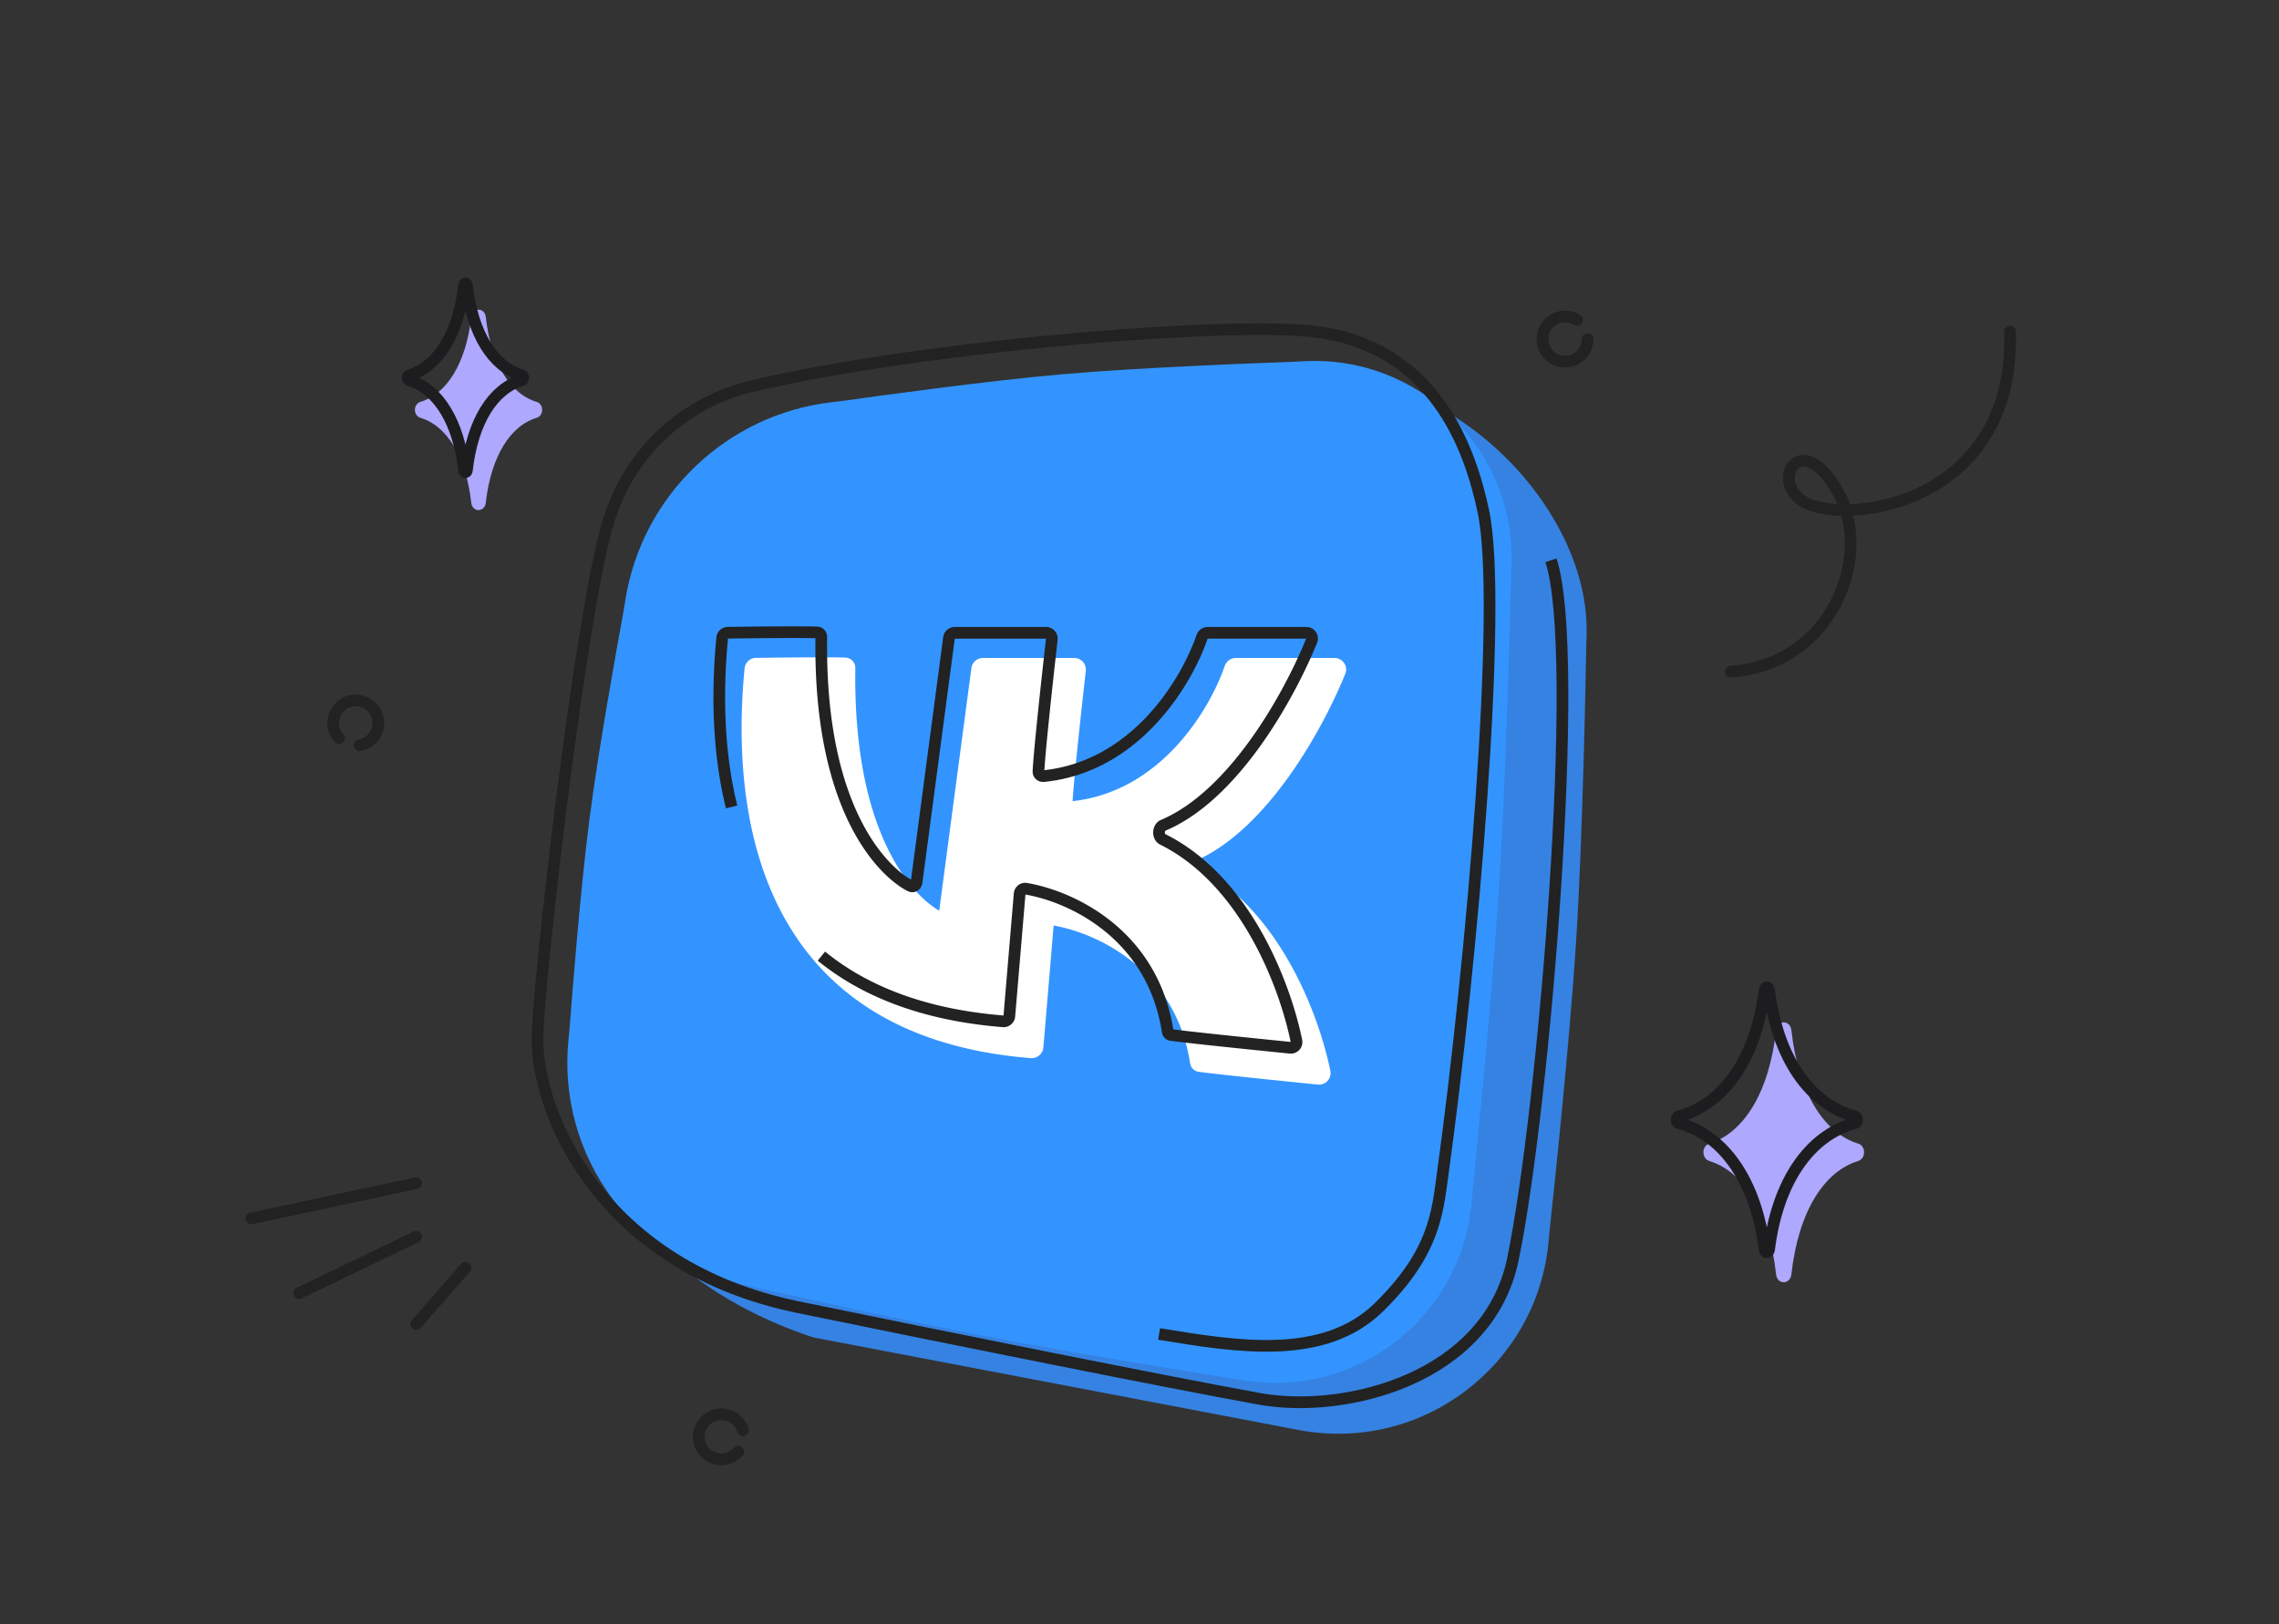 <svg xmlns="http://www.w3.org/2000/svg" width="780" height="556" fill="none"><rect width="100%" height="100%" fill="#333333" stroke="none"/><path fill="#AEA8FF" stroke="#AEA8FF" stroke-linecap="round" stroke-linejoin="round" stroke-width="4" d="M183.157 139.525c-10.088-3.006-17.049-14.38-18.893-30.861-.099-.885-.876-.885-.975 0-1.844 16.481-8.805 27.855-18.892 30.861-.54.162-.524 1.427.016 1.588 10.083 3.015 17.041 14.395 18.88 30.885.097.885.872.859.971-.026 1.844-16.484 8.805-27.858 18.893-30.864.539-.159.539-1.421 0-1.583ZM635.478 393.449c-13.003-3.952-21.977-18.907-24.355-40.577-.127-1.163-1.129-1.163-1.256 0-2.377 21.67-11.352 36.625-24.355 40.577-.696.213-.676 1.876.02 2.088 12.999 3.964 21.969 18.926 24.339 40.607.125 1.163 1.125 1.13 1.252-.033 2.378-21.674 11.352-36.629 24.355-40.581.696-.209.696-1.868 0-2.081Z"/><path stroke="#222" stroke-linecap="round" stroke-linejoin="round" stroke-width="4" d="M592.381 229.934c34.364-2.301 48.954-39.313 36.762-61.35-12.191-22.038-23.347-4.88-12.523 2.735 12.753 8.973 73.11 2.785 71.329-57.786M142.447 405.07 86 417.131m56.447 6.272-40.044 19.298m56.93-8.684-16.886 19.298"/><path fill="#3582E2" d="m240.636 219.211-34.505 156.911c-4.907 37.968 31.842 68.509 72.254 81.762l165.996 31.668c42.217 8.053 81.96-22.224 85.655-64.782.102-1.18.195-2.346.324-3.523 1.123-10.325 6.901-64.204 9.147-100.125 2.238-35.776 3.225-89.732 3.399-100.096.02-1.185.075-2.346.112-3.531 1.375-43.688-46.856-91.201-90.352-87.425l-146.518 26.321c-33.887 2.942-61.151 29.086-65.512 62.82Z"/><path fill="#3394FF" d="M214.026 205.46c-.248 1.562-.48 3.105-.766 4.661-1.734 9.405-8.296 45.492-11.471 69.993-3.218 24.836-6.092 61.953-6.801 71.411-.114 1.518-.276 3.015-.428 4.53-3.97 39.684 22.665 76.098 61.807 84.255.876.182 1.747.359 2.62.555 7.917 1.775 50.304 11.231 79.337 16.792 29.991 5.745 76.681 13.205 84.311 14.417.733.117 1.44.244 2.172.371 39.073 6.803 75.583-21.433 78.864-60.917.078-.933.148-1.842.243-2.773.965-9.469 6.668-66.042 9.058-103.554 2.502-39.263 3.996-98.817 4.228-108.504.023-.927.066-1.822.106-2.748 1.697-39.95-31.575-72.611-71.416-70.259-1.27.076-2.521.159-3.793.203-9.332.32-51.274 1.841-78.686 4.248-26.263 2.305-64.264 7.596-74.006 8.977-1.578.224-3.143.393-4.726.577-36.059 4.196-64.956 31.911-70.653 67.765Z"/><path fill="#fff" stroke="#fff" stroke-linejoin="round" stroke-width="4" d="M290.744 228.757c-.891 61.438 22.951 81.434 30.501 85.153.986.486 1.967-.208 2.111-1.297l11.088-83.619a2 2 0 0 1 1.983-1.737h31.224a1.993 1.993 0 0 1 1.989 2.217c-1.61 14.168-4.229 38.244-4.565 45.196-.05 1.029.788 1.746 1.813 1.642 31.447-3.203 48.837-32.1 54.171-47.661a2.045 2.045 0 0 1 1.927-1.394h33.747c1.4 0 2.37 1.385 1.844 2.681-7.742 19.073-26.571 52.956-50.779 63.206-1.845.781-1.99 3.934-.196 4.826 28.23 14.031 41.851 49.757 45.758 69.044.263 1.295-.812 2.438-2.126 2.305-13.507-1.358-35.715-3.648-40.755-4.375-.652-.094-1.078-.59-1.18-1.24-5.225-33.531-33.206-46.237-48.463-48.827-1.117-.189-2.118.64-2.213 1.768l-3.52 41.806c-.092 1.089-1.079 1.901-2.168 1.813-87.955-7.096-101.405-75.983-96.111-131.247a1.971 1.971 0 0 1 1.945-1.786c9.667-.135 25.604-.29 30.543-.096.876.034 1.445.746 1.432 1.622Z"/><path stroke="#222" stroke-linejoin="round" stroke-width="4" d="M281.122 327.333c14.628 11.915 34.799 20.115 62.197 22.32a1.987 1.987 0 0 0 2.135-1.816l3.52-41.806c.095-1.128 1.096-1.957 2.212-1.768 15.258 2.59 43.239 15.296 48.464 48.827.101.65.528 1.146 1.179 1.24 5.041.727 27.249 3.017 40.756 4.375 1.314.132 2.388-1.01 2.126-2.305-3.907-19.287-17.528-55.013-45.758-69.044-1.794-.892-1.649-4.045.196-4.826 24.208-10.25 43.037-44.134 50.778-63.206.527-1.296-.444-2.681-1.843-2.681h-33.747c-.874 0-1.643.566-1.927 1.394-5.334 15.561-22.724 44.458-54.172 47.661-1.024.104-1.862-.613-1.812-1.642.336-6.952 2.955-31.028 4.565-45.196a1.993 1.993 0 0 0-1.989-2.217h-31.225a2 2 0 0 0-1.982 1.737l-11.088 83.619c-.144 1.089-1.125 1.783-2.111 1.297-7.55-3.719-31.392-23.715-30.501-85.153.013-.876-.556-1.588-1.432-1.622-4.939-.194-20.876-.039-30.543.096a1.98 1.98 0 0 0-1.946 1.794c-1.79 18.695-1.435 38.95 3.224 57.843"/><path stroke="#222" stroke-linejoin="round" stroke-width="4" d="M396.701 456.693c26.535 4.342 56.351 9.36 75.263-9.167 18.912-18.526 19.977-32.324 21.71-44.868 10.132-73.333 20.815-195.877 13.991-227.719-4.342-20.263-16.403-58.377-61.271-61.754-35.895-2.701-136.535 6.271-190.088 19.298-19.298 4.695-41.008 20.071-48.727 48.246-9.65 35.219-23.641 157.756-23.641 175.131 0 25.087 21.228 77.675 89.254 91.666 54.421 11.193 125.921 25.57 157.763 31.36 29.43 5.351 78.351-6.851 86.842-47.763 10.614-51.14 23.64-207.456 13.026-239.298"/><path stroke="#1D1D1F" stroke-linecap="round" stroke-linejoin="round" stroke-width="4" d="M634.963 382.238c-15.746-4.217-26.612-20.175-29.49-43.299-.155-1.241-1.368-1.241-1.522 0-2.879 23.124-13.745 39.082-29.491 43.299-.842.227-.818 2.001.025 2.228 15.74 4.229 26.601 20.195 29.471 43.331.152 1.241 1.362 1.205 1.517-.036 2.878-23.128 13.744-39.086 29.49-43.303.842-.223.842-1.993 0-2.22ZM178.695 128.525c-10.087-3.006-17.048-14.38-18.892-30.861-.099-.885-.876-.885-.975 0-1.844 16.481-8.805 27.855-18.893 30.861-.539.162-.523 1.427.016 1.588 10.084 3.015 17.042 14.395 18.88 30.885.097.885.873.859.972-.026 1.844-16.484 8.805-27.858 18.892-30.864.54-.159.54-1.421 0-1.583Z"/><path stroke="#222" stroke-linecap="round" stroke-width="4" d="M543.367 116.079a7.72 7.72 0 1 1-3.599-6.528M116.052 252.726a7.72 7.72 0 1 1 7.055 2.407M252.724 496.942a7.72 7.72 0 1 1 1.554-7.291"/></svg>